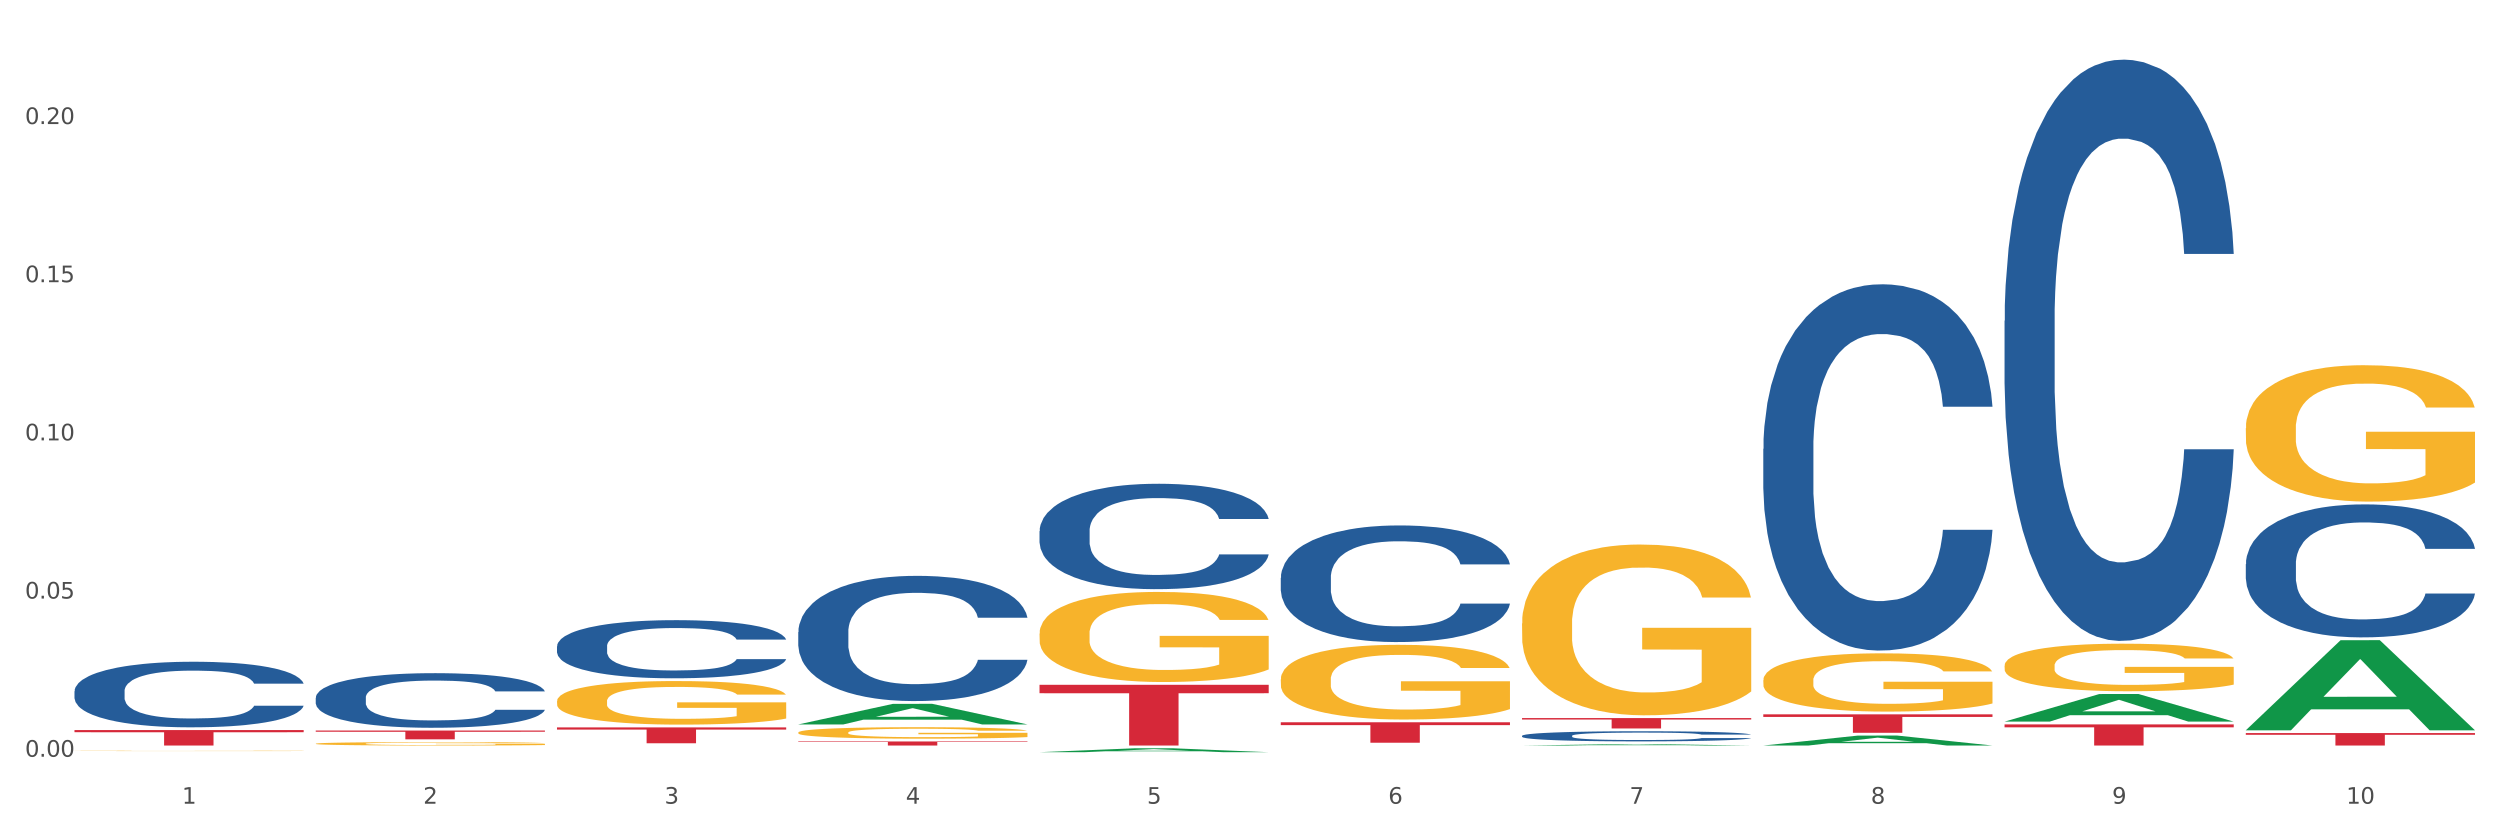 <?xml version="1.0" encoding="utf-8" standalone="no"?>
<!DOCTYPE svg PUBLIC "-//W3C//DTD SVG 1.1//EN"
  "http://www.w3.org/Graphics/SVG/1.1/DTD/svg11.dtd">
<svg xmlns:xlink="http://www.w3.org/1999/xlink" width="1080pt" height="360pt" viewBox="0 0 1080 360" xmlns="http://www.w3.org/2000/svg" version="1.1">
 <rect x="0" y="0" width="1080" height="360" fill="#333333" stroke="none"/>
 <defs>
  <style type="text/css">*{stroke-linejoin: round; stroke-linecap: butt}</style>
 </defs>
 <g id="figure_1">
  <g id="patch_1">
   <path d="M 0 360 
L 1080 360 
L 1080 0 
L 0 0 
z
" style="fill: #ffffff; stroke: #ffffff; stroke-linejoin: miter"/>
  </g>
  <g id="axes_1">
   <g id="matplotlib.axis_1">
    <g id="xtick_1">
     <g id="text_1">
      <!-- 1 -->
      <g style="fill: #4d4d4d" transform="translate(78.627 347.204) scale(0.096 -0.096)">
       <defs>
        <path id="DejaVuSans-31" d="M 794 531 
L 1825 531 
L 1825 4091 
L 703 3866 
L 703 4441 
L 1819 4666 
L 2450 4666 
L 2450 531 
L 3481 531 
L 3481 0 
L 794 0 
L 794 531 
z
" transform="scale(0.016)"/>
       </defs>
       <use xlink:href="#DejaVuSans-31"/>
      </g>
     </g>
    </g>
    <g id="xtick_2">
     <g id="text_2">
      <!-- 2 -->
      <g style="fill: #4d4d4d" transform="translate(182.851 347.204) scale(0.096 -0.096)">
       <defs>
        <path id="DejaVuSans-32" d="M 1228 531 
L 3431 531 
L 3431 0 
L 469 0 
L 469 531 
Q 828 903 1448 1529 
Q 2069 2156 2228 2338 
Q 2531 2678 2651 2914 
Q 2772 3150 2772 3378 
Q 2772 3750 2511 3984 
Q 2250 4219 1831 4219 
Q 1534 4219 1204 4116 
Q 875 4013 500 3803 
L 500 4441 
Q 881 4594 1212 4672 
Q 1544 4750 1819 4750 
Q 2544 4750 2975 4387 
Q 3406 4025 3406 3419 
Q 3406 3131 3298 2873 
Q 3191 2616 2906 2266 
Q 2828 2175 2409 1742 
Q 1991 1309 1228 531 
z
" transform="scale(0.016)"/>
       </defs>
       <use xlink:href="#DejaVuSans-32"/>
      </g>
     </g>
    </g>
    <g id="xtick_3">
     <g id="text_3">
      <!-- 3 -->
      <g style="fill: #4d4d4d" transform="translate(287.074 347.204) scale(0.096 -0.096)">
       <defs>
        <path id="DejaVuSans-33" d="M 2597 2516 
Q 3050 2419 3304 2112 
Q 3559 1806 3559 1356 
Q 3559 666 3084 287 
Q 2609 -91 1734 -91 
Q 1441 -91 1130 -33 
Q 819 25 488 141 
L 488 750 
Q 750 597 1062 519 
Q 1375 441 1716 441 
Q 2309 441 2620 675 
Q 2931 909 2931 1356 
Q 2931 1769 2642 2001 
Q 2353 2234 1838 2234 
L 1294 2234 
L 1294 2753 
L 1863 2753 
Q 2328 2753 2575 2939 
Q 2822 3125 2822 3475 
Q 2822 3834 2567 4026 
Q 2313 4219 1838 4219 
Q 1578 4219 1281 4162 
Q 984 4106 628 3988 
L 628 4550 
Q 988 4650 1302 4700 
Q 1616 4750 1894 4750 
Q 2613 4750 3031 4423 
Q 3450 4097 3450 3541 
Q 3450 3153 3228 2886 
Q 3006 2619 2597 2516 
z
" transform="scale(0.016)"/>
       </defs>
       <use xlink:href="#DejaVuSans-33"/>
      </g>
     </g>
    </g>
    <g id="xtick_4">
     <g id="text_4">
      <!-- 4 -->
      <g style="fill: #4d4d4d" transform="translate(391.298 347.204) scale(0.096 -0.096)">
       <defs>
        <path id="DejaVuSans-34" d="M 2419 4116 
L 825 1625 
L 2419 1625 
L 2419 4116 
z
M 2253 4666 
L 3047 4666 
L 3047 1625 
L 3713 1625 
L 3713 1100 
L 3047 1100 
L 3047 0 
L 2419 0 
L 2419 1100 
L 313 1100 
L 313 1709 
L 2253 4666 
z
" transform="scale(0.016)"/>
       </defs>
       <use xlink:href="#DejaVuSans-34"/>
      </g>
     </g>
    </g>
    <g id="xtick_5">
     <g id="text_5">
      <!-- 5 -->
      <g style="fill: #4d4d4d" transform="translate(495.522 347.204) scale(0.096 -0.096)">
       <defs>
        <path id="DejaVuSans-35" d="M 691 4666 
L 3169 4666 
L 3169 4134 
L 1269 4134 
L 1269 2991 
Q 1406 3038 1543 3061 
Q 1681 3084 1819 3084 
Q 2600 3084 3056 2656 
Q 3513 2228 3513 1497 
Q 3513 744 3044 326 
Q 2575 -91 1722 -91 
Q 1428 -91 1123 -41 
Q 819 9 494 109 
L 494 744 
Q 775 591 1075 516 
Q 1375 441 1709 441 
Q 2250 441 2565 725 
Q 2881 1009 2881 1497 
Q 2881 1984 2565 2268 
Q 2250 2553 1709 2553 
Q 1456 2553 1204 2497 
Q 953 2441 691 2322 
L 691 4666 
z
" transform="scale(0.016)"/>
       </defs>
       <use xlink:href="#DejaVuSans-35"/>
      </g>
     </g>
    </g>
    <g id="xtick_6">
     <g id="text_6">
      <!-- 6 -->
      <g style="fill: #4d4d4d" transform="translate(599.745 347.204) scale(0.096 -0.096)">
       <defs>
        <path id="DejaVuSans-36" d="M 2113 2584 
Q 1688 2584 1439 2293 
Q 1191 2003 1191 1497 
Q 1191 994 1439 701 
Q 1688 409 2113 409 
Q 2538 409 2786 701 
Q 3034 994 3034 1497 
Q 3034 2003 2786 2293 
Q 2538 2584 2113 2584 
z
M 3366 4563 
L 3366 3988 
Q 3128 4100 2886 4159 
Q 2644 4219 2406 4219 
Q 1781 4219 1451 3797 
Q 1122 3375 1075 2522 
Q 1259 2794 1537 2939 
Q 1816 3084 2150 3084 
Q 2853 3084 3261 2657 
Q 3669 2231 3669 1497 
Q 3669 778 3244 343 
Q 2819 -91 2113 -91 
Q 1303 -91 875 529 
Q 447 1150 447 2328 
Q 447 3434 972 4092 
Q 1497 4750 2381 4750 
Q 2619 4750 2861 4703 
Q 3103 4656 3366 4563 
z
" transform="scale(0.016)"/>
       </defs>
       <use xlink:href="#DejaVuSans-36"/>
      </g>
     </g>
    </g>
    <g id="xtick_7">
     <g id="text_7">
      <!-- 7 -->
      <g style="fill: #4d4d4d" transform="translate(703.969 347.204) scale(0.096 -0.096)">
       <defs>
        <path id="DejaVuSans-37" d="M 525 4666 
L 3525 4666 
L 3525 4397 
L 1831 0 
L 1172 0 
L 2766 4134 
L 525 4134 
L 525 4666 
z
" transform="scale(0.016)"/>
       </defs>
       <use xlink:href="#DejaVuSans-37"/>
      </g>
     </g>
    </g>
    <g id="xtick_8">
     <g id="text_8">
      <!-- 8 -->
      <g style="fill: #4d4d4d" transform="translate(808.193 347.204) scale(0.096 -0.096)">
       <defs>
        <path id="DejaVuSans-38" d="M 2034 2216 
Q 1584 2216 1326 1975 
Q 1069 1734 1069 1313 
Q 1069 891 1326 650 
Q 1584 409 2034 409 
Q 2484 409 2743 651 
Q 3003 894 3003 1313 
Q 3003 1734 2745 1975 
Q 2488 2216 2034 2216 
z
M 1403 2484 
Q 997 2584 770 2862 
Q 544 3141 544 3541 
Q 544 4100 942 4425 
Q 1341 4750 2034 4750 
Q 2731 4750 3128 4425 
Q 3525 4100 3525 3541 
Q 3525 3141 3298 2862 
Q 3072 2584 2669 2484 
Q 3125 2378 3379 2068 
Q 3634 1759 3634 1313 
Q 3634 634 3220 271 
Q 2806 -91 2034 -91 
Q 1263 -91 848 271 
Q 434 634 434 1313 
Q 434 1759 690 2068 
Q 947 2378 1403 2484 
z
M 1172 3481 
Q 1172 3119 1398 2916 
Q 1625 2713 2034 2713 
Q 2441 2713 2670 2916 
Q 2900 3119 2900 3481 
Q 2900 3844 2670 4047 
Q 2441 4250 2034 4250 
Q 1625 4250 1398 4047 
Q 1172 3844 1172 3481 
z
" transform="scale(0.016)"/>
       </defs>
       <use xlink:href="#DejaVuSans-38"/>
      </g>
     </g>
    </g>
    <g id="xtick_9">
     <g id="text_9">
      <!-- 9 -->
      <g style="fill: #4d4d4d" transform="translate(912.416 347.204) scale(0.096 -0.096)">
       <defs>
        <path id="DejaVuSans-39" d="M 703 97 
L 703 672 
Q 941 559 1184 500 
Q 1428 441 1663 441 
Q 2288 441 2617 861 
Q 2947 1281 2994 2138 
Q 2813 1869 2534 1725 
Q 2256 1581 1919 1581 
Q 1219 1581 811 2004 
Q 403 2428 403 3163 
Q 403 3881 828 4315 
Q 1253 4750 1959 4750 
Q 2769 4750 3195 4129 
Q 3622 3509 3622 2328 
Q 3622 1225 3098 567 
Q 2575 -91 1691 -91 
Q 1453 -91 1209 -44 
Q 966 3 703 97 
z
M 1959 2075 
Q 2384 2075 2632 2365 
Q 2881 2656 2881 3163 
Q 2881 3666 2632 3958 
Q 2384 4250 1959 4250 
Q 1534 4250 1286 3958 
Q 1038 3666 1038 3163 
Q 1038 2656 1286 2365 
Q 1534 2075 1959 2075 
z
" transform="scale(0.016)"/>
       </defs>
       <use xlink:href="#DejaVuSans-39"/>
      </g>
     </g>
    </g>
    <g id="xtick_10">
     <g id="text_10">
      <!-- 10 -->
      <g style="fill: #4d4d4d" transform="translate(1013.586 347.204) scale(0.096 -0.096)">
       <defs>
        <path id="DejaVuSans-30" d="M 2034 4250 
Q 1547 4250 1301 3770 
Q 1056 3291 1056 2328 
Q 1056 1369 1301 889 
Q 1547 409 2034 409 
Q 2525 409 2770 889 
Q 3016 1369 3016 2328 
Q 3016 3291 2770 3770 
Q 2525 4250 2034 4250 
z
M 2034 4750 
Q 2819 4750 3233 4129 
Q 3647 3509 3647 2328 
Q 3647 1150 3233 529 
Q 2819 -91 2034 -91 
Q 1250 -91 836 529 
Q 422 1150 422 2328 
Q 422 3509 836 4129 
Q 1250 4750 2034 4750 
z
" transform="scale(0.016)"/>
       </defs>
       <use xlink:href="#DejaVuSans-31"/>
       <use xlink:href="#DejaVuSans-30" transform="translate(63.623 0)"/>
      </g>
     </g>
    </g>
    <g id="xtick_11"/>
    <g id="xtick_12"/>
    <g id="xtick_13"/>
    <g id="xtick_14"/>
    <g id="xtick_15"/>
    <g id="xtick_16"/>
    <g id="xtick_17"/>
    <g id="xtick_18"/>
    <g id="xtick_19"/>
   </g>
   <g id="matplotlib.axis_2">
    <g id="ytick_1">
     <g id="text_11">
      <!-- 0.00 -->
      <g style="fill: #4d4d4d" transform="translate(10.8 326.909) scale(0.096 -0.096)">
       <defs>
        <path id="DejaVuSans-2e" d="M 684 794 
L 1344 794 
L 1344 0 
L 684 0 
L 684 794 
z
" transform="scale(0.016)"/>
       </defs>
       <use xlink:href="#DejaVuSans-30"/>
       <use xlink:href="#DejaVuSans-2e" transform="translate(63.623 0)"/>
       <use xlink:href="#DejaVuSans-30" transform="translate(95.41 0)"/>
       <use xlink:href="#DejaVuSans-30" transform="translate(159.033 0)"/>
      </g>
     </g>
    </g>
    <g id="ytick_2">
     <g id="text_12">
      <!-- 0.05 -->
      <g style="fill: #4d4d4d" transform="translate(10.8 258.579) scale(0.096 -0.096)">
       <use xlink:href="#DejaVuSans-30"/>
       <use xlink:href="#DejaVuSans-2e" transform="translate(63.623 0)"/>
       <use xlink:href="#DejaVuSans-30" transform="translate(95.41 0)"/>
       <use xlink:href="#DejaVuSans-35" transform="translate(159.033 0)"/>
      </g>
     </g>
    </g>
    <g id="ytick_3">
     <g id="text_13">
      <!-- 0.10 -->
      <g style="fill: #4d4d4d" transform="translate(10.8 190.248) scale(0.096 -0.096)">
       <use xlink:href="#DejaVuSans-30"/>
       <use xlink:href="#DejaVuSans-2e" transform="translate(63.623 0)"/>
       <use xlink:href="#DejaVuSans-31" transform="translate(95.41 0)"/>
       <use xlink:href="#DejaVuSans-30" transform="translate(159.033 0)"/>
      </g>
     </g>
    </g>
    <g id="ytick_4">
     <g id="text_14">
      <!-- 0.15 -->
      <g style="fill: #4d4d4d" transform="translate(10.8 121.917) scale(0.096 -0.096)">
       <use xlink:href="#DejaVuSans-30"/>
       <use xlink:href="#DejaVuSans-2e" transform="translate(63.623 0)"/>
       <use xlink:href="#DejaVuSans-31" transform="translate(95.41 0)"/>
       <use xlink:href="#DejaVuSans-35" transform="translate(159.033 0)"/>
      </g>
     </g>
    </g>
    <g id="ytick_5">
     <g id="text_15">
      <!-- 0.20 -->
      <g style="fill: #4d4d4d" transform="translate(10.8 53.587) scale(0.096 -0.096)">
       <use xlink:href="#DejaVuSans-30"/>
       <use xlink:href="#DejaVuSans-2e" transform="translate(63.623 0)"/>
       <use xlink:href="#DejaVuSans-32" transform="translate(95.41 0)"/>
       <use xlink:href="#DejaVuSans-30" transform="translate(159.033 0)"/>
      </g>
     </g>
    </g>
    <g id="ytick_6"/>
    <g id="ytick_7"/>
    <g id="ytick_8"/>
    <g id="ytick_9"/>
    <g id="ytick_10"/>
   </g>
   <g id="PolyCollection_1">
    <path d="M 344.846 312.943 
L 344.948 312.934 
L 385.778 304.061 
L 402.722 304.053 
L 443.858 312.959 
L 424.26 312.959 
L 415.379 310.885 
L 373.223 310.885 
L 372.916 310.919 
L 364.342 312.959 
L 344.846 312.959 
L 344.846 312.943 
L 378.53 309.648 
L 410.072 309.639 
L 394.454 305.951 
L 394.25 305.934 
L 394.046 305.96 
L 378.428 309.639 
L 378.53 309.648 
L 344.846 312.943 
z
" clip-path="url(#peb53946b58)" style="fill: #109648"/>
    <path d="M 865.964 287.567 
L 866.081 287.548 
L 866.081 286.873 
L 866.315 286.291 
L 867.484 284.883 
L 869.237 283.72 
L 870.523 283.1 
L 871.809 282.594 
L 873.329 282.087 
L 875.199 281.562 
L 878.589 280.792 
L 880.693 280.398 
L 883.265 279.985 
L 887.941 279.384 
L 891.331 279.047 
L 894.838 278.765 
L 900.566 278.427 
L 904.306 278.277 
L 908.281 278.165 
L 913.074 278.09 
L 916.698 278.071 
L 924.647 278.127 
L 931.427 278.296 
L 934.7 278.427 
L 938.908 278.653 
L 941.129 278.803 
L 944.753 279.103 
L 948.494 279.497 
L 951.066 279.835 
L 954.923 280.473 
L 957.846 281.111 
L 960.534 281.899 
L 961.937 282.444 
L 962.989 282.95 
L 963.924 283.532 
L 964.859 284.452 
L 943.818 284.452 
L 943 283.795 
L 941.714 283.176 
L 939.843 282.575 
L 938.207 282.2 
L 935.401 281.73 
L 932.829 281.43 
L 930.141 281.205 
L 926.868 281.017 
L 924.296 280.923 
L 920.672 280.848 
L 913.541 280.867 
L 908.749 281.017 
L 905.475 281.205 
L 903.371 281.374 
L 901.501 281.562 
L 899.397 281.824 
L 896.942 282.218 
L 895.188 282.575 
L 893.435 283.025 
L 892.032 283.476 
L 890.746 284.001 
L 889.694 284.564 
L 888.876 285.146 
L 888.175 285.859 
L 887.59 287.042 
L 887.59 289.613 
L 887.824 290.195 
L 888.408 290.964 
L 889.11 291.546 
L 890.279 292.24 
L 891.331 292.71 
L 893.318 293.385 
L 895.539 293.948 
L 897.293 294.305 
L 899.046 294.605 
L 902.085 295.018 
L 905.475 295.356 
L 908.398 295.562 
L 912.372 295.75 
L 915.061 295.825 
L 917.399 295.862 
L 923.127 295.862 
L 927.218 295.806 
L 931.777 295.675 
L 935.284 295.506 
L 938.207 295.299 
L 941.48 294.962 
L 943.584 294.643 
L 943.584 290.72 
L 917.867 290.701 
L 917.867 288.093 
L 964.976 288.093 
L 964.976 295.75 
L 962.989 296.144 
L 960.768 296.501 
L 958.43 296.82 
L 954.923 297.214 
L 950.715 297.589 
L 946.974 297.852 
L 943 298.077 
L 938.324 298.283 
L 932.245 298.471 
L 928.504 298.546 
L 923.828 298.603 
L 918.334 298.621 
L 913.541 298.584 
L 908.865 298.49 
L 903.956 298.321 
L 899.163 298.077 
L 895.539 297.833 
L 891.915 297.533 
L 888.058 297.139 
L 885.018 296.763 
L 882.68 296.426 
L 880.109 295.994 
L 877.303 295.431 
L 875.199 294.924 
L 873.329 294.399 
L 871.341 293.723 
L 869.938 293.141 
L 868.536 292.409 
L 867.717 291.865 
L 866.782 291.02 
L 866.081 289.838 
L 865.964 287.567 
z
" clip-path="url(#peb53946b58)" style="fill: #f7b32b"/>
    <path d="M 970.188 184.999 
L 970.304 184.945 
L 970.304 183.007 
L 970.538 181.339 
L 971.707 177.302 
L 973.461 173.965 
L 974.747 172.189 
L 976.032 170.736 
L 977.552 169.282 
L 979.422 167.775 
L 982.813 165.568 
L 984.917 164.438 
L 987.488 163.254 
L 992.164 161.532 
L 995.554 160.563 
L 999.061 159.755 
L 1004.789 158.787 
L 1008.53 158.356 
L 1012.505 158.033 
L 1017.297 157.818 
L 1020.921 157.764 
L 1028.87 157.925 
L 1035.65 158.41 
L 1038.923 158.787 
L 1043.132 159.432 
L 1045.353 159.863 
L 1048.977 160.724 
L 1052.717 161.855 
L 1055.289 162.823 
L 1059.147 164.653 
L 1062.069 166.483 
L 1064.758 168.744 
L 1066.161 170.305 
L 1067.213 171.758 
L 1068.148 173.427 
L 1069.083 176.064 
L 1048.041 176.064 
L 1047.223 174.18 
L 1045.937 172.404 
L 1044.067 170.682 
L 1042.43 169.605 
L 1039.625 168.26 
L 1037.053 167.398 
L 1034.364 166.753 
L 1031.091 166.214 
L 1028.52 165.945 
L 1024.896 165.73 
L 1017.765 165.784 
L 1012.972 166.214 
L 1009.699 166.753 
L 1007.595 167.237 
L 1005.724 167.775 
L 1003.62 168.529 
L 1001.165 169.659 
L 999.412 170.682 
L 997.659 171.973 
L 996.256 173.265 
L 994.97 174.772 
L 993.918 176.387 
L 993.1 178.056 
L 992.398 180.101 
L 991.814 183.492 
L 991.814 190.866 
L 992.047 192.534 
L 992.632 194.741 
L 993.333 196.41 
L 994.502 198.401 
L 995.554 199.747 
L 997.542 201.684 
L 999.763 203.299 
L 1001.516 204.322 
L 1003.27 205.183 
L 1006.309 206.367 
L 1009.699 207.336 
L 1012.621 207.928 
L 1016.596 208.466 
L 1019.285 208.682 
L 1021.623 208.789 
L 1027.351 208.789 
L 1031.442 208.628 
L 1036.001 208.251 
L 1039.508 207.767 
L 1042.43 207.175 
L 1045.704 206.206 
L 1047.808 205.291 
L 1047.808 194.041 
L 1022.09 193.988 
L 1022.09 186.506 
L 1069.2 186.506 
L 1069.2 208.466 
L 1067.213 209.597 
L 1064.992 210.619 
L 1062.654 211.534 
L 1059.147 212.665 
L 1054.938 213.741 
L 1051.198 214.495 
L 1047.223 215.141 
L 1042.547 215.733 
L 1036.469 216.271 
L 1032.728 216.486 
L 1028.052 216.648 
L 1022.558 216.701 
L 1017.765 216.594 
L 1013.089 216.325 
L 1008.179 215.84 
L 1003.387 215.141 
L 999.763 214.441 
L 996.139 213.58 
L 992.281 212.449 
L 989.242 211.373 
L 986.904 210.404 
L 984.332 209.166 
L 981.527 207.551 
L 979.422 206.098 
L 977.552 204.591 
L 975.565 202.653 
L 974.162 200.985 
L 972.759 198.886 
L 971.941 197.325 
L 971.006 194.903 
L 970.304 191.512 
L 970.188 184.999 
z
" clip-path="url(#peb53946b58)" style="fill: #f7b32b"/>
    <path d="M 32.175 315.396 
L 131.187 315.396 
L 131.187 316.324 
L 92.239 316.33 
L 92.239 322.072 
L 70.888 322.072 
L 70.888 316.33 
L 32.175 316.324 
L 32.175 315.403 
L 32.175 315.396 
z
" clip-path="url(#peb53946b58)" style="fill: #d62839"/>
    <path d="M 136.399 315.592 
L 235.411 315.592 
L 235.411 316.122 
L 196.463 316.125 
L 196.463 319.404 
L 175.112 319.404 
L 175.112 316.125 
L 136.399 316.122 
L 136.399 315.595 
L 136.399 315.592 
z
" clip-path="url(#peb53946b58)" style="fill: #d62839"/>
    <path d="M 240.622 314.232 
L 339.635 314.232 
L 339.635 315.187 
L 300.687 315.194 
L 300.687 321.104 
L 279.336 321.104 
L 279.336 315.194 
L 240.622 315.187 
L 240.622 314.239 
L 240.622 314.232 
z
" clip-path="url(#peb53946b58)" style="fill: #d62839"/>
    <path d="M 344.846 320.302 
L 443.858 320.302 
L 443.858 320.548 
L 404.91 320.549 
L 404.91 322.072 
L 383.559 322.072 
L 383.559 320.549 
L 344.846 320.548 
L 344.846 320.303 
L 344.846 320.302 
z
" clip-path="url(#peb53946b58)" style="fill: #d62839"/>
    <path d="M 553.293 312.03 
L 652.306 312.03 
L 652.306 313.259 
L 613.358 313.267 
L 613.358 320.872 
L 592.006 320.872 
L 592.006 313.267 
L 553.293 313.259 
L 553.293 312.038 
L 553.293 312.03 
z
" clip-path="url(#peb53946b58)" style="fill: #d62839"/>
    <path d="M 657.517 310.208 
L 756.529 310.208 
L 756.529 310.833 
L 717.581 310.837 
L 717.581 314.706 
L 696.23 314.706 
L 696.23 310.837 
L 657.517 310.833 
L 657.517 310.212 
L 657.517 310.208 
z
" clip-path="url(#peb53946b58)" style="fill: #d62839"/>
    <path d="M 761.74 308.604 
L 860.753 308.604 
L 860.753 309.711 
L 821.805 309.719 
L 821.805 316.573 
L 800.454 316.573 
L 800.454 309.719 
L 761.74 309.711 
L 761.74 308.612 
L 761.74 308.604 
z
" clip-path="url(#peb53946b58)" style="fill: #d62839"/>
    <path d="M 865.964 312.935 
L 964.976 312.935 
L 964.976 314.204 
L 926.028 314.213 
L 926.028 322.072 
L 904.677 322.072 
L 904.677 314.213 
L 865.964 314.204 
L 865.964 312.943 
L 865.964 312.935 
z
" clip-path="url(#peb53946b58)" style="fill: #d62839"/>
    <path d="M 761.74 293.872 
L 761.857 293.849 
L 761.857 293.021 
L 762.091 292.308 
L 763.26 290.584 
L 765.013 289.159 
L 766.299 288.4 
L 767.585 287.779 
L 769.105 287.158 
L 770.975 286.515 
L 774.365 285.572 
L 776.469 285.089 
L 779.041 284.583 
L 783.717 283.848 
L 787.107 283.434 
L 790.614 283.089 
L 796.342 282.675 
L 800.083 282.491 
L 804.057 282.353 
L 808.85 282.261 
L 812.474 282.238 
L 820.423 282.307 
L 827.203 282.514 
L 830.476 282.675 
L 834.685 282.951 
L 836.906 283.135 
L 840.529 283.503 
L 844.27 283.985 
L 846.842 284.399 
L 850.7 285.181 
L 853.622 285.963 
L 856.311 286.928 
L 857.713 287.595 
L 858.766 288.216 
L 859.701 288.929 
L 860.636 290.055 
L 839.594 290.055 
L 838.776 289.251 
L 837.49 288.492 
L 835.62 287.756 
L 833.983 287.296 
L 831.178 286.721 
L 828.606 286.354 
L 825.917 286.078 
L 822.644 285.848 
L 820.072 285.733 
L 816.448 285.641 
L 809.318 285.664 
L 804.525 285.848 
L 801.252 286.078 
L 799.148 286.285 
L 797.277 286.515 
L 795.173 286.836 
L 792.718 287.319 
L 790.965 287.756 
L 789.211 288.308 
L 787.809 288.86 
L 786.523 289.503 
L 785.471 290.193 
L 784.652 290.906 
L 783.951 291.78 
L 783.366 293.228 
L 783.366 296.378 
L 783.6 297.091 
L 784.185 298.033 
L 784.886 298.746 
L 786.055 299.597 
L 787.107 300.172 
L 789.094 300.999 
L 791.315 301.689 
L 793.069 302.126 
L 794.822 302.494 
L 797.862 303 
L 801.252 303.413 
L 804.174 303.666 
L 808.149 303.896 
L 810.837 303.988 
L 813.175 304.034 
L 818.903 304.034 
L 822.995 303.965 
L 827.554 303.804 
L 831.061 303.597 
L 833.983 303.344 
L 837.256 302.931 
L 839.36 302.54 
L 839.36 297.735 
L 813.643 297.712 
L 813.643 294.516 
L 860.753 294.516 
L 860.753 303.896 
L 858.766 304.379 
L 856.544 304.816 
L 854.206 305.207 
L 850.7 305.69 
L 846.491 306.149 
L 842.751 306.471 
L 838.776 306.747 
L 834.1 307 
L 828.021 307.23 
L 824.281 307.322 
L 819.605 307.391 
L 814.111 307.414 
L 809.318 307.368 
L 804.642 307.253 
L 799.732 307.046 
L 794.939 306.747 
L 791.315 306.448 
L 787.692 306.08 
L 783.834 305.598 
L 780.795 305.138 
L 778.457 304.724 
L 775.885 304.195 
L 773.079 303.505 
L 770.975 302.885 
L 769.105 302.241 
L 767.118 301.413 
L 765.715 300.7 
L 764.312 299.804 
L 763.494 299.137 
L 762.559 298.102 
L 761.857 296.654 
L 761.74 293.872 
z
" clip-path="url(#peb53946b58)" style="fill: #f7b32b"/>
    <path d="M 970.188 316.692 
L 1069.2 316.692 
L 1069.2 317.44 
L 1030.252 317.445 
L 1030.252 322.072 
L 1008.901 322.072 
L 1008.901 317.445 
L 970.188 317.44 
L 970.188 316.697 
L 970.188 316.692 
z
" clip-path="url(#peb53946b58)" style="fill: #d62839"/>
    <path d="M 970.188 243.709 
L 970.305 243.657 
L 970.305 242.187 
L 970.656 240.193 
L 971.943 236.52 
L 973.582 233.739 
L 976.39 230.485 
L 977.912 229.121 
L 979.902 227.599 
L 983.998 225.133 
L 988.679 223.034 
L 991.956 221.88 
L 994.414 221.145 
L 999.915 219.833 
L 1003.075 219.256 
L 1006.352 218.784 
L 1009.161 218.469 
L 1013.842 218.101 
L 1017.587 217.944 
L 1021.917 217.891 
L 1025.546 217.944 
L 1030.344 218.154 
L 1037.366 218.784 
L 1040.058 219.151 
L 1043.686 219.781 
L 1047.431 220.62 
L 1050.474 221.46 
L 1053.985 222.667 
L 1057.613 224.241 
L 1061.125 226.235 
L 1063.582 228.072 
L 1065.572 230.013 
L 1067.327 232.375 
L 1068.615 234.946 
L 1069.2 237.097 
L 1047.782 237.097 
L 1047.197 235.156 
L 1046.027 233.057 
L 1044.857 231.64 
L 1043.569 230.485 
L 1041.58 229.174 
L 1039.824 228.334 
L 1036.898 227.337 
L 1034.206 226.707 
L 1031.983 226.34 
L 1029.291 226.025 
L 1023.556 225.71 
L 1019.46 225.71 
L 1016.885 225.815 
L 1013.725 226.078 
L 1011.033 226.445 
L 1007.873 227.075 
L 1005.415 227.757 
L 1002.958 228.649 
L 1001.553 229.279 
L 999.447 230.433 
L 998.042 231.378 
L 996.17 233.004 
L 995.116 234.159 
L 993.244 237.15 
L 992.424 239.354 
L 992.073 240.876 
L 991.839 242.555 
L 991.839 250.741 
L 992.541 254.414 
L 993.127 255.988 
L 994.063 257.772 
L 995.818 260.081 
L 998.393 262.338 
L 1001.085 263.964 
L 1003.309 264.962 
L 1005.415 265.696 
L 1007.522 266.273 
L 1010.097 266.798 
L 1012.203 267.113 
L 1015.363 267.428 
L 1019.109 267.585 
L 1022.035 267.585 
L 1028.003 267.323 
L 1030.695 267.061 
L 1033.27 266.693 
L 1036.079 266.116 
L 1038.303 265.486 
L 1039.59 265.014 
L 1041.697 264.017 
L 1043.335 262.967 
L 1044.739 261.761 
L 1045.676 260.711 
L 1046.729 259.137 
L 1047.548 257.353 
L 1047.782 256.408 
L 1069.2 256.408 
L 1068.732 258.297 
L 1067.913 260.134 
L 1066.274 262.6 
L 1064.987 264.017 
L 1062.997 265.749 
L 1060.89 267.218 
L 1057.965 268.845 
L 1055.273 270.052 
L 1052.464 271.101 
L 1049.421 272.046 
L 1043.92 273.358 
L 1041.931 273.725 
L 1037.717 274.355 
L 1034.44 274.722 
L 1029.642 275.089 
L 1024.726 275.299 
L 1019.577 275.352 
L 1015.012 275.247 
L 1009.98 274.932 
L 1006.82 274.617 
L 1003.309 274.145 
L 999.212 273.41 
L 995.35 272.518 
L 991.722 271.468 
L 988.328 270.261 
L 985.168 268.897 
L 981.072 266.641 
L 978.029 264.437 
L 975.805 262.39 
L 974.284 260.659 
L 972.762 258.455 
L 971.943 256.933 
L 970.656 253.26 
L 970.188 249.849 
L 970.188 243.709 
z
" clip-path="url(#peb53946b58)" style="fill: #255c99"/>
    <path d="M 865.964 138.592 
L 866.081 138.363 
L 866.081 131.941 
L 866.432 123.227 
L 867.719 107.173 
L 869.358 95.019 
L 872.167 80.8 
L 873.688 74.837 
L 875.678 68.186 
L 879.774 57.408 
L 884.456 48.234 
L 887.733 43.189 
L 890.19 39.978 
L 895.691 34.245 
L 898.851 31.722 
L 902.128 29.658 
L 904.937 28.282 
L 909.618 26.677 
L 913.364 25.989 
L 917.694 25.759 
L 921.322 25.989 
L 926.12 26.906 
L 933.143 29.658 
L 935.834 31.264 
L 939.463 34.016 
L 943.208 37.685 
L 946.251 41.354 
L 949.762 46.629 
L 953.39 53.509 
L 956.901 62.224 
L 959.359 70.25 
L 961.348 78.736 
L 963.104 89.056 
L 964.391 100.293 
L 964.976 109.696 
L 943.559 109.696 
L 942.974 101.211 
L 941.803 92.037 
L 940.633 85.845 
L 939.346 80.8 
L 937.356 75.066 
L 935.6 71.397 
L 932.674 67.04 
L 929.983 64.288 
L 927.759 62.682 
L 925.067 61.306 
L 919.332 59.93 
L 915.236 59.93 
L 912.661 60.389 
L 909.501 61.536 
L 906.81 63.141 
L 903.65 65.893 
L 901.192 68.874 
L 898.734 72.773 
L 897.33 75.525 
L 895.223 80.57 
L 893.819 84.698 
L 891.946 91.808 
L 890.893 96.853 
L 889.02 109.925 
L 888.201 119.557 
L 887.85 126.208 
L 887.616 133.547 
L 887.616 169.323 
L 888.318 185.376 
L 888.903 192.256 
L 889.839 200.054 
L 891.595 210.144 
L 894.17 220.006 
L 896.861 227.115 
L 899.085 231.473 
L 901.192 234.683 
L 903.298 237.206 
L 905.873 239.499 
L 907.98 240.875 
L 911.14 242.251 
L 914.885 242.939 
L 917.811 242.939 
L 923.78 241.793 
L 926.472 240.646 
L 929.046 239.041 
L 931.855 236.518 
L 934.079 233.766 
L 935.366 231.702 
L 937.473 227.345 
L 939.111 222.758 
L 940.516 217.483 
L 941.452 212.896 
L 942.505 206.016 
L 943.325 198.219 
L 943.559 194.091 
L 964.976 194.091 
L 964.508 202.347 
L 963.689 210.374 
L 962.05 221.152 
L 960.763 227.345 
L 958.773 234.913 
L 956.667 241.334 
L 953.741 248.443 
L 951.049 253.718 
L 948.24 258.305 
L 945.197 262.433 
L 939.697 268.166 
L 937.707 269.771 
L 933.494 272.523 
L 930.217 274.129 
L 925.418 275.734 
L 920.503 276.651 
L 915.353 276.881 
L 910.789 276.422 
L 905.756 275.046 
L 902.596 273.67 
L 899.085 271.606 
L 894.989 268.395 
L 891.127 264.497 
L 887.499 259.91 
L 884.105 254.635 
L 880.945 248.673 
L 876.848 238.811 
L 873.805 229.179 
L 871.582 220.235 
L 870.06 212.667 
L 868.539 203.035 
L 867.719 196.384 
L 866.432 180.331 
L 865.964 165.424 
L 865.964 138.592 
z
" clip-path="url(#peb53946b58)" style="fill: #255c99"/>
    <path d="M 761.74 193.907 
L 761.857 193.763 
L 761.857 189.716 
L 762.208 184.225 
L 763.496 174.109 
L 765.134 166.45 
L 767.943 157.49 
L 769.465 153.733 
L 771.454 149.542 
L 775.551 142.75 
L 780.232 136.97 
L 783.509 133.79 
L 785.967 131.767 
L 791.467 128.154 
L 794.627 126.565 
L 797.904 125.264 
L 800.713 124.397 
L 805.395 123.385 
L 809.14 122.952 
L 813.47 122.807 
L 817.098 122.952 
L 821.897 123.53 
L 828.919 125.264 
L 831.611 126.276 
L 835.239 128.01 
L 838.984 130.322 
L 842.027 132.634 
L 845.538 135.958 
L 849.166 140.293 
L 852.677 145.785 
L 855.135 150.843 
L 857.125 156.19 
L 858.88 162.693 
L 860.168 169.774 
L 860.753 175.699 
L 839.335 175.699 
L 838.75 170.352 
L 837.58 164.571 
L 836.409 160.669 
L 835.122 157.49 
L 833.132 153.877 
L 831.377 151.565 
L 828.451 148.819 
L 825.759 147.085 
L 823.535 146.074 
L 820.843 145.207 
L 815.109 144.34 
L 811.012 144.34 
L 808.438 144.629 
L 805.278 145.351 
L 802.586 146.363 
L 799.426 148.097 
L 796.968 149.976 
L 794.51 152.432 
L 793.106 154.166 
L 790.999 157.346 
L 789.595 159.947 
L 787.722 164.427 
L 786.669 167.606 
L 784.796 175.843 
L 783.977 181.913 
L 783.626 186.104 
L 783.392 190.728 
L 783.392 213.272 
L 784.094 223.388 
L 784.679 227.723 
L 785.616 232.637 
L 787.371 238.995 
L 789.946 245.209 
L 792.638 249.689 
L 794.862 252.435 
L 796.968 254.458 
L 799.075 256.047 
L 801.65 257.493 
L 803.756 258.36 
L 806.916 259.227 
L 810.661 259.66 
L 813.587 259.66 
L 819.556 258.938 
L 822.248 258.215 
L 824.823 257.204 
L 827.632 255.614 
L 829.855 253.88 
L 831.143 252.579 
L 833.249 249.833 
L 834.888 246.943 
L 836.292 243.619 
L 837.229 240.729 
L 838.282 236.394 
L 839.101 231.48 
L 839.335 228.879 
L 860.753 228.879 
L 860.285 234.082 
L 859.465 239.14 
L 857.827 245.932 
L 856.539 249.833 
L 854.55 254.602 
L 852.443 258.649 
L 849.517 263.129 
L 846.825 266.452 
L 844.017 269.343 
L 840.974 271.944 
L 835.473 275.557 
L 833.483 276.568 
L 829.27 278.302 
L 825.993 279.314 
L 821.195 280.326 
L 816.279 280.904 
L 811.13 281.048 
L 806.565 280.759 
L 801.533 279.892 
L 798.373 279.025 
L 794.862 277.724 
L 790.765 275.701 
L 786.903 273.244 
L 783.275 270.354 
L 779.881 267.03 
L 776.721 263.273 
L 772.625 257.059 
L 769.582 250.99 
L 767.358 245.354 
L 765.837 240.585 
L 764.315 234.515 
L 763.496 230.324 
L 762.208 220.208 
L 761.74 210.815 
L 761.74 193.907 
z
" clip-path="url(#peb53946b58)" style="fill: #255c99"/>
    <path d="M 657.517 317.866 
L 657.634 317.862 
L 657.634 317.749 
L 657.985 317.597 
L 659.272 317.317 
L 660.911 317.105 
L 663.72 316.857 
L 665.241 316.753 
L 667.231 316.637 
L 671.327 316.448 
L 676.008 316.288 
L 679.285 316.2 
L 681.743 316.144 
L 687.244 316.044 
L 690.404 316 
L 693.681 315.964 
L 696.49 315.94 
L 701.171 315.912 
L 704.916 315.9 
L 709.247 315.896 
L 712.875 315.9 
L 717.673 315.916 
L 724.695 315.964 
L 727.387 315.992 
L 731.015 316.04 
L 734.76 316.104 
L 737.803 316.168 
L 741.314 316.26 
L 744.943 316.38 
L 748.454 316.533 
L 750.911 316.673 
L 752.901 316.821 
L 754.657 317.001 
L 755.944 317.197 
L 756.529 317.361 
L 735.112 317.361 
L 734.526 317.213 
L 733.356 317.053 
L 732.186 316.945 
L 730.898 316.857 
L 728.909 316.757 
L 727.153 316.693 
L 724.227 316.617 
L 721.535 316.569 
L 719.312 316.541 
L 716.62 316.517 
L 710.885 316.493 
L 706.789 316.493 
L 704.214 316.501 
L 701.054 316.521 
L 698.362 316.549 
L 695.202 316.597 
L 692.745 316.649 
L 690.287 316.717 
L 688.882 316.765 
L 686.776 316.853 
L 685.371 316.925 
L 683.499 317.049 
L 682.445 317.137 
L 680.573 317.365 
L 679.754 317.533 
L 679.402 317.649 
L 679.168 317.778 
L 679.168 318.402 
L 679.871 318.682 
L 680.456 318.802 
L 681.392 318.938 
L 683.148 319.115 
L 685.722 319.287 
L 688.414 319.411 
L 690.638 319.487 
L 692.745 319.543 
L 694.851 319.587 
L 697.426 319.627 
L 699.533 319.651 
L 702.693 319.675 
L 706.438 319.687 
L 709.364 319.687 
L 715.332 319.667 
L 718.024 319.647 
L 720.599 319.619 
L 723.408 319.575 
L 725.632 319.527 
L 726.919 319.491 
L 729.026 319.415 
L 730.664 319.335 
L 732.069 319.243 
L 733.005 319.163 
L 734.058 319.042 
L 734.877 318.906 
L 735.112 318.834 
L 756.529 318.834 
L 756.061 318.978 
L 755.242 319.119 
L 753.603 319.307 
L 752.316 319.415 
L 750.326 319.547 
L 748.22 319.659 
L 745.294 319.783 
L 742.602 319.875 
L 739.793 319.955 
L 736.75 320.027 
L 731.249 320.127 
L 729.26 320.155 
L 725.046 320.203 
L 721.769 320.231 
L 716.971 320.259 
L 712.055 320.275 
L 706.906 320.279 
L 702.341 320.271 
L 697.309 320.247 
L 694.149 320.223 
L 690.638 320.187 
L 686.542 320.131 
L 682.679 320.063 
L 679.051 319.983 
L 675.657 319.891 
L 672.497 319.787 
L 668.401 319.615 
L 665.358 319.447 
L 663.134 319.291 
L 661.613 319.159 
L 660.091 318.99 
L 659.272 318.874 
L 657.985 318.594 
L 657.517 318.334 
L 657.517 317.866 
z
" clip-path="url(#peb53946b58)" style="fill: #255c99"/>
    <path d="M 553.293 249.624 
L 553.41 249.578 
L 553.41 248.29 
L 553.761 246.542 
L 555.049 243.321 
L 556.687 240.882 
L 559.496 238.03 
L 561.017 236.833 
L 563.007 235.499 
L 567.103 233.336 
L 571.785 231.496 
L 575.062 230.484 
L 577.52 229.84 
L 583.02 228.689 
L 586.18 228.183 
L 589.457 227.769 
L 592.266 227.493 
L 596.948 227.171 
L 600.693 227.033 
L 605.023 226.987 
L 608.651 227.033 
L 613.45 227.217 
L 620.472 227.769 
L 623.164 228.091 
L 626.792 228.643 
L 630.537 229.379 
L 633.58 230.116 
L 637.091 231.174 
L 640.719 232.554 
L 644.23 234.303 
L 646.688 235.913 
L 648.677 237.615 
L 650.433 239.686 
L 651.72 241.94 
L 652.306 243.827 
L 630.888 243.827 
L 630.303 242.125 
L 629.132 240.284 
L 627.962 239.042 
L 626.675 238.03 
L 624.685 236.879 
L 622.929 236.143 
L 620.004 235.269 
L 617.312 234.717 
L 615.088 234.395 
L 612.396 234.119 
L 606.661 233.843 
L 602.565 233.843 
L 599.99 233.935 
L 596.83 234.165 
L 594.139 234.487 
L 590.979 235.039 
L 588.521 235.637 
L 586.063 236.419 
L 584.659 236.971 
L 582.552 237.984 
L 581.148 238.812 
L 579.275 240.238 
L 578.222 241.25 
L 576.349 243.873 
L 575.53 245.805 
L 575.179 247.14 
L 574.945 248.612 
L 574.945 255.79 
L 575.647 259.011 
L 576.232 260.391 
L 577.168 261.955 
L 578.924 263.98 
L 581.499 265.958 
L 584.191 267.385 
L 586.414 268.259 
L 588.521 268.903 
L 590.628 269.409 
L 593.202 269.869 
L 595.309 270.145 
L 598.469 270.421 
L 602.214 270.559 
L 605.14 270.559 
L 611.109 270.329 
L 613.801 270.099 
L 616.375 269.777 
L 619.184 269.271 
L 621.408 268.719 
L 622.695 268.305 
L 624.802 267.431 
L 626.441 266.51 
L 627.845 265.452 
L 628.781 264.532 
L 629.835 263.152 
L 630.654 261.587 
L 630.888 260.759 
L 652.306 260.759 
L 651.837 262.415 
L 651.018 264.026 
L 649.38 266.188 
L 648.092 267.431 
L 646.103 268.949 
L 643.996 270.237 
L 641.07 271.664 
L 638.378 272.722 
L 635.569 273.642 
L 632.526 274.47 
L 627.026 275.62 
L 625.036 275.943 
L 620.823 276.495 
L 617.546 276.817 
L 612.747 277.139 
L 607.832 277.323 
L 602.682 277.369 
L 598.118 277.277 
L 593.085 277.001 
L 589.925 276.725 
L 586.414 276.311 
L 582.318 275.666 
L 578.456 274.884 
L 574.828 273.964 
L 571.434 272.906 
L 568.274 271.71 
L 564.177 269.731 
L 561.135 267.799 
L 558.911 266.004 
L 557.389 264.486 
L 555.868 262.553 
L 555.049 261.219 
L 553.761 257.998 
L 553.293 255.008 
L 553.293 249.624 
z
" clip-path="url(#peb53946b58)" style="fill: #255c99"/>
    <path d="M 449.069 229.445 
L 449.187 229.403 
L 449.187 228.239 
L 449.538 226.659 
L 450.825 223.748 
L 452.464 221.543 
L 455.272 218.965 
L 456.794 217.884 
L 458.783 216.678 
L 462.88 214.723 
L 467.561 213.059 
L 470.838 212.145 
L 473.296 211.562 
L 478.797 210.523 
L 481.957 210.065 
L 485.234 209.691 
L 488.042 209.441 
L 492.724 209.15 
L 496.469 209.025 
L 500.799 208.984 
L 504.427 209.025 
L 509.226 209.192 
L 516.248 209.691 
L 518.94 209.982 
L 522.568 210.481 
L 526.313 211.146 
L 529.356 211.812 
L 532.867 212.768 
L 536.495 214.016 
L 540.006 215.596 
L 542.464 217.052 
L 544.454 218.591 
L 546.209 220.462 
L 547.497 222.5 
L 548.082 224.205 
L 526.664 224.205 
L 526.079 222.666 
L 524.909 221.003 
L 523.738 219.88 
L 522.451 218.965 
L 520.461 217.925 
L 518.706 217.26 
L 515.78 216.47 
L 513.088 215.971 
L 510.864 215.68 
L 508.173 215.43 
L 502.438 215.18 
L 498.342 215.18 
L 495.767 215.264 
L 492.607 215.472 
L 489.915 215.763 
L 486.755 216.262 
L 484.297 216.802 
L 481.84 217.509 
L 480.435 218.008 
L 478.328 218.923 
L 476.924 219.672 
L 475.051 220.961 
L 473.998 221.876 
L 472.126 224.247 
L 471.306 225.993 
L 470.955 227.199 
L 470.721 228.53 
L 470.721 235.018 
L 471.423 237.929 
L 472.009 239.177 
L 472.945 240.591 
L 474.7 242.42 
L 477.275 244.209 
L 479.967 245.498 
L 482.191 246.288 
L 484.297 246.87 
L 486.404 247.328 
L 488.979 247.744 
L 491.085 247.993 
L 494.245 248.243 
L 497.991 248.368 
L 500.916 248.368 
L 506.885 248.16 
L 509.577 247.952 
L 512.152 247.661 
L 514.961 247.203 
L 517.184 246.704 
L 518.472 246.33 
L 520.578 245.54 
L 522.217 244.708 
L 523.621 243.751 
L 524.558 242.92 
L 525.611 241.672 
L 526.43 240.258 
L 526.664 239.509 
L 548.082 239.509 
L 547.614 241.007 
L 546.795 242.462 
L 545.156 244.417 
L 543.869 245.54 
L 541.879 246.912 
L 539.772 248.076 
L 536.846 249.366 
L 534.155 250.322 
L 531.346 251.154 
L 528.303 251.903 
L 522.802 252.942 
L 520.813 253.233 
L 516.599 253.732 
L 513.322 254.023 
L 508.524 254.315 
L 503.608 254.481 
L 498.459 254.523 
L 493.894 254.439 
L 488.862 254.19 
L 485.702 253.94 
L 482.191 253.566 
L 478.094 252.984 
L 474.232 252.277 
L 470.604 251.445 
L 467.21 250.489 
L 464.05 249.407 
L 459.954 247.619 
L 456.911 245.872 
L 454.687 244.25 
L 453.166 242.878 
L 451.644 241.131 
L 450.825 239.925 
L 449.538 237.014 
L 449.069 234.311 
L 449.069 229.445 
z
" clip-path="url(#peb53946b58)" style="fill: #255c99"/>
    <path d="M 344.846 273.072 
L 344.963 273.023 
L 344.963 271.639 
L 345.314 269.762 
L 346.601 266.304 
L 348.24 263.685 
L 351.049 260.622 
L 352.57 259.338 
L 354.56 257.905 
L 358.656 255.583 
L 363.338 253.607 
L 366.615 252.52 
L 369.072 251.828 
L 374.573 250.593 
L 377.733 250.05 
L 381.01 249.605 
L 383.819 249.309 
L 388.5 248.963 
L 392.245 248.815 
L 396.576 248.765 
L 400.204 248.815 
L 405.002 249.012 
L 412.025 249.605 
L 414.716 249.951 
L 418.344 250.544 
L 422.09 251.334 
L 425.133 252.125 
L 428.644 253.261 
L 432.272 254.743 
L 435.783 256.621 
L 438.241 258.35 
L 440.23 260.178 
L 441.986 262.401 
L 443.273 264.822 
L 443.858 266.847 
L 422.441 266.847 
L 421.856 265.019 
L 420.685 263.043 
L 419.515 261.709 
L 418.227 260.622 
L 416.238 259.387 
L 414.482 258.597 
L 411.556 257.658 
L 408.865 257.065 
L 406.641 256.719 
L 403.949 256.423 
L 398.214 256.127 
L 394.118 256.127 
L 391.543 256.225 
L 388.383 256.472 
L 385.691 256.818 
L 382.531 257.411 
L 380.074 258.053 
L 377.616 258.893 
L 376.211 259.486 
L 374.105 260.573 
L 372.7 261.462 
L 370.828 262.994 
L 369.775 264.081 
L 367.902 266.897 
L 367.083 268.972 
L 366.732 270.404 
L 366.498 271.985 
L 366.498 279.692 
L 367.2 283.151 
L 367.785 284.633 
L 368.721 286.312 
L 370.477 288.486 
L 373.052 290.611 
L 375.743 292.142 
L 377.967 293.081 
L 380.074 293.772 
L 382.18 294.316 
L 384.755 294.81 
L 386.862 295.106 
L 390.022 295.403 
L 393.767 295.551 
L 396.693 295.551 
L 402.662 295.304 
L 405.353 295.057 
L 407.928 294.711 
L 410.737 294.168 
L 412.961 293.575 
L 414.248 293.13 
L 416.355 292.191 
L 417.993 291.203 
L 419.398 290.067 
L 420.334 289.079 
L 421.387 287.597 
L 422.207 285.917 
L 422.441 285.028 
L 443.858 285.028 
L 443.39 286.806 
L 442.571 288.536 
L 440.932 290.858 
L 439.645 292.191 
L 437.655 293.822 
L 435.549 295.205 
L 432.623 296.737 
L 429.931 297.873 
L 427.122 298.861 
L 424.079 299.75 
L 418.579 300.985 
L 416.589 301.331 
L 412.376 301.924 
L 409.099 302.27 
L 404.3 302.616 
L 399.385 302.813 
L 394.235 302.863 
L 389.671 302.764 
L 384.638 302.468 
L 381.478 302.171 
L 377.967 301.726 
L 373.871 301.035 
L 370.009 300.195 
L 366.38 299.207 
L 362.986 298.071 
L 359.826 296.786 
L 355.73 294.662 
L 352.687 292.587 
L 350.464 290.66 
L 348.942 289.03 
L 347.421 286.955 
L 346.601 285.522 
L 345.314 282.064 
L 344.846 278.852 
L 344.846 273.072 
z
" clip-path="url(#peb53946b58)" style="fill: #255c99"/>
    <path d="M 240.622 279.192 
L 240.739 279.169 
L 240.739 278.527 
L 241.09 277.655 
L 242.378 276.049 
L 244.016 274.833 
L 246.825 273.411 
L 248.347 272.814 
L 250.336 272.149 
L 254.432 271.071 
L 259.114 270.153 
L 262.391 269.648 
L 264.849 269.327 
L 270.349 268.754 
L 273.509 268.501 
L 276.786 268.295 
L 279.595 268.157 
L 284.277 267.997 
L 288.022 267.928 
L 292.352 267.905 
L 295.98 267.928 
L 300.779 268.02 
L 307.801 268.295 
L 310.493 268.456 
L 314.121 268.731 
L 317.866 269.098 
L 320.909 269.465 
L 324.42 269.993 
L 328.048 270.681 
L 331.559 271.553 
L 334.017 272.356 
L 336.007 273.204 
L 337.762 274.237 
L 339.049 275.361 
L 339.635 276.301 
L 318.217 276.301 
L 317.632 275.453 
L 316.462 274.535 
L 315.291 273.916 
L 314.004 273.411 
L 312.014 272.837 
L 310.259 272.47 
L 307.333 272.034 
L 304.641 271.759 
L 302.417 271.598 
L 299.725 271.461 
L 293.991 271.323 
L 289.894 271.323 
L 287.32 271.369 
L 284.16 271.484 
L 281.468 271.644 
L 278.308 271.92 
L 275.85 272.218 
L 273.392 272.608 
L 271.988 272.883 
L 269.881 273.388 
L 268.477 273.801 
L 266.604 274.512 
L 265.551 275.017 
L 263.678 276.324 
L 262.859 277.288 
L 262.508 277.953 
L 262.274 278.687 
L 262.274 282.266 
L 262.976 283.872 
L 263.561 284.56 
L 264.498 285.34 
L 266.253 286.35 
L 268.828 287.336 
L 271.52 288.047 
L 273.743 288.483 
L 275.85 288.805 
L 277.957 289.057 
L 280.532 289.286 
L 282.638 289.424 
L 285.798 289.562 
L 289.543 289.63 
L 292.469 289.63 
L 298.438 289.516 
L 301.13 289.401 
L 303.705 289.24 
L 306.513 288.988 
L 308.737 288.713 
L 310.025 288.506 
L 312.131 288.07 
L 313.77 287.612 
L 315.174 287.084 
L 316.11 286.625 
L 317.164 285.937 
L 317.983 285.157 
L 318.217 284.744 
L 339.635 284.744 
L 339.167 285.57 
L 338.347 286.373 
L 336.709 287.451 
L 335.421 288.07 
L 333.432 288.827 
L 331.325 289.47 
L 328.399 290.181 
L 325.707 290.709 
L 322.899 291.167 
L 319.856 291.58 
L 314.355 292.154 
L 312.365 292.315 
L 308.152 292.59 
L 304.875 292.75 
L 300.077 292.911 
L 295.161 293.003 
L 290.011 293.026 
L 285.447 292.98 
L 280.414 292.842 
L 277.254 292.705 
L 273.743 292.498 
L 269.647 292.177 
L 265.785 291.787 
L 262.157 291.328 
L 258.763 290.8 
L 255.603 290.204 
L 251.507 289.217 
L 248.464 288.254 
L 246.24 287.359 
L 244.718 286.602 
L 243.197 285.639 
L 242.378 284.973 
L 241.09 283.367 
L 240.622 281.876 
L 240.622 279.192 
z
" clip-path="url(#peb53946b58)" style="fill: #255c99"/>
    <path d="M 136.399 301.408 
L 136.516 301.386 
L 136.516 300.783 
L 136.867 299.964 
L 138.154 298.455 
L 139.793 297.313 
L 142.602 295.977 
L 144.123 295.417 
L 146.113 294.792 
L 150.209 293.779 
L 154.89 292.917 
L 158.167 292.443 
L 160.625 292.141 
L 166.126 291.603 
L 169.286 291.366 
L 172.563 291.172 
L 175.372 291.042 
L 180.053 290.891 
L 183.798 290.827 
L 188.129 290.805 
L 191.757 290.827 
L 196.555 290.913 
L 203.577 291.172 
L 206.269 291.322 
L 209.897 291.581 
L 213.642 291.926 
L 216.685 292.271 
L 220.196 292.766 
L 223.824 293.413 
L 227.336 294.232 
L 229.793 294.986 
L 231.783 295.783 
L 233.538 296.753 
L 234.826 297.809 
L 235.411 298.692 
L 213.993 298.692 
L 213.408 297.895 
L 212.238 297.033 
L 211.068 296.451 
L 209.78 295.977 
L 207.791 295.438 
L 206.035 295.094 
L 203.109 294.684 
L 200.417 294.426 
L 198.194 294.275 
L 195.502 294.145 
L 189.767 294.016 
L 185.671 294.016 
L 183.096 294.059 
L 179.936 294.167 
L 177.244 294.318 
L 174.084 294.576 
L 171.626 294.857 
L 169.169 295.223 
L 167.764 295.482 
L 165.658 295.956 
L 164.253 296.343 
L 162.381 297.012 
L 161.327 297.486 
L 159.455 298.714 
L 158.635 299.619 
L 158.284 300.244 
L 158.05 300.933 
L 158.05 304.295 
L 158.752 305.804 
L 159.338 306.45 
L 160.274 307.183 
L 162.029 308.131 
L 164.604 309.058 
L 167.296 309.726 
L 169.52 310.135 
L 171.626 310.437 
L 173.733 310.674 
L 176.308 310.889 
L 178.415 311.019 
L 181.575 311.148 
L 185.32 311.213 
L 188.246 311.213 
L 194.214 311.105 
L 196.906 310.997 
L 199.481 310.846 
L 202.29 310.609 
L 204.514 310.351 
L 205.801 310.157 
L 207.908 309.747 
L 209.546 309.316 
L 210.951 308.821 
L 211.887 308.39 
L 212.94 307.743 
L 213.759 307.01 
L 213.993 306.623 
L 235.411 306.623 
L 234.943 307.398 
L 234.124 308.153 
L 232.485 309.165 
L 231.198 309.747 
L 229.208 310.458 
L 227.102 311.062 
L 224.176 311.73 
L 221.484 312.225 
L 218.675 312.656 
L 215.632 313.044 
L 210.131 313.583 
L 208.142 313.734 
L 203.928 313.992 
L 200.651 314.143 
L 195.853 314.294 
L 190.937 314.38 
L 185.788 314.402 
L 181.223 314.359 
L 176.191 314.229 
L 173.031 314.1 
L 169.52 313.906 
L 165.424 313.605 
L 161.561 313.238 
L 157.933 312.807 
L 154.539 312.312 
L 151.379 311.751 
L 147.283 310.825 
L 144.24 309.92 
L 142.016 309.079 
L 140.495 308.368 
L 138.973 307.463 
L 138.154 306.838 
L 136.867 305.33 
L 136.399 303.929 
L 136.399 301.408 
z
" clip-path="url(#peb53946b58)" style="fill: #255c99"/>
    <path d="M 32.175 298.602 
L 32.292 298.576 
L 32.292 297.852 
L 32.643 296.868 
L 33.931 295.057 
L 35.569 293.685 
L 38.378 292.081 
L 39.899 291.408 
L 41.889 290.658 
L 45.985 289.441 
L 50.667 288.406 
L 53.944 287.837 
L 56.401 287.475 
L 61.902 286.828 
L 65.062 286.543 
L 68.339 286.31 
L 71.148 286.155 
L 75.829 285.974 
L 79.575 285.896 
L 83.905 285.87 
L 87.533 285.896 
L 92.331 286 
L 99.354 286.31 
L 102.045 286.491 
L 105.674 286.802 
L 109.419 287.216 
L 112.462 287.63 
L 115.973 288.225 
L 119.601 289.001 
L 123.112 289.985 
L 125.57 290.89 
L 127.559 291.848 
L 129.315 293.012 
L 130.602 294.28 
L 131.187 295.341 
L 109.77 295.341 
L 109.185 294.384 
L 108.014 293.349 
L 106.844 292.65 
L 105.557 292.081 
L 103.567 291.434 
L 101.811 291.02 
L 98.886 290.528 
L 96.194 290.218 
L 93.97 290.037 
L 91.278 289.881 
L 85.543 289.726 
L 81.447 289.726 
L 78.872 289.778 
L 75.712 289.907 
L 73.021 290.088 
L 69.861 290.399 
L 67.403 290.735 
L 64.945 291.175 
L 63.541 291.486 
L 61.434 292.055 
L 60.03 292.521 
L 58.157 293.323 
L 57.104 293.892 
L 55.231 295.367 
L 54.412 296.454 
L 54.061 297.205 
L 53.827 298.033 
L 53.827 302.07 
L 54.529 303.881 
L 55.114 304.657 
L 56.05 305.537 
L 57.806 306.676 
L 60.381 307.789 
L 63.072 308.591 
L 65.296 309.083 
L 67.403 309.445 
L 69.509 309.729 
L 72.084 309.988 
L 74.191 310.144 
L 77.351 310.299 
L 81.096 310.376 
L 84.022 310.376 
L 89.991 310.247 
L 92.683 310.118 
L 95.257 309.936 
L 98.066 309.652 
L 100.29 309.341 
L 101.577 309.108 
L 103.684 308.617 
L 105.322 308.099 
L 106.727 307.504 
L 107.663 306.986 
L 108.717 306.21 
L 109.536 305.33 
L 109.77 304.864 
L 131.187 304.864 
L 130.719 305.796 
L 129.9 306.702 
L 128.262 307.918 
L 126.974 308.617 
L 124.985 309.471 
L 122.878 310.195 
L 119.952 310.997 
L 117.26 311.593 
L 114.451 312.11 
L 111.408 312.576 
L 105.908 313.223 
L 103.918 313.404 
L 99.705 313.715 
L 96.428 313.896 
L 91.629 314.077 
L 86.714 314.18 
L 81.564 314.206 
L 77 314.155 
L 71.967 313.999 
L 68.807 313.844 
L 65.296 313.611 
L 61.2 313.249 
L 57.338 312.809 
L 53.71 312.291 
L 50.316 311.696 
L 47.156 311.023 
L 43.059 309.911 
L 40.016 308.824 
L 37.793 307.815 
L 36.271 306.961 
L 34.75 305.874 
L 33.931 305.123 
L 32.643 303.312 
L 32.175 301.63 
L 32.175 298.602 
z
" clip-path="url(#peb53946b58)" style="fill: #255c99"/>
    <path d="M 32.175 324.385 
L 32.292 324.385 
L 32.292 324.38 
L 32.526 324.376 
L 33.695 324.366 
L 35.448 324.358 
L 36.734 324.354 
L 38.02 324.35 
L 39.54 324.347 
L 41.41 324.343 
L 44.8 324.338 
L 46.904 324.335 
L 49.476 324.333 
L 54.152 324.328 
L 57.542 324.326 
L 61.049 324.324 
L 66.777 324.322 
L 70.517 324.321 
L 74.492 324.32 
L 79.285 324.319 
L 82.909 324.319 
L 90.858 324.32 
L 97.638 324.321 
L 100.911 324.322 
L 105.119 324.323 
L 107.34 324.324 
L 110.964 324.326 
L 114.705 324.329 
L 117.277 324.331 
L 121.134 324.336 
L 124.057 324.34 
L 126.745 324.346 
L 128.148 324.349 
L 129.2 324.353 
L 130.135 324.357 
L 131.071 324.363 
L 110.029 324.363 
L 109.211 324.359 
L 107.925 324.354 
L 106.054 324.35 
L 104.418 324.348 
L 101.612 324.345 
L 99.041 324.342 
L 96.352 324.341 
L 93.079 324.34 
L 90.507 324.339 
L 86.883 324.338 
L 79.752 324.339 
L 74.96 324.34 
L 71.686 324.341 
L 69.582 324.342 
L 67.712 324.343 
L 65.608 324.345 
L 63.153 324.348 
L 61.399 324.35 
L 59.646 324.353 
L 58.243 324.357 
L 56.957 324.36 
L 55.905 324.364 
L 55.087 324.368 
L 54.386 324.373 
L 53.801 324.381 
L 53.801 324.399 
L 54.035 324.403 
L 54.619 324.408 
L 55.321 324.412 
L 56.49 324.417 
L 57.542 324.42 
L 59.529 324.425 
L 61.75 324.429 
L 63.504 324.431 
L 65.257 324.433 
L 68.296 324.436 
L 71.686 324.438 
L 74.609 324.44 
L 78.583 324.441 
L 81.272 324.441 
L 83.61 324.442 
L 89.338 324.442 
L 93.429 324.441 
L 97.988 324.44 
L 101.495 324.439 
L 104.418 324.438 
L 107.691 324.436 
L 109.795 324.433 
L 109.795 324.406 
L 84.078 324.406 
L 84.078 324.388 
L 131.187 324.388 
L 131.187 324.441 
L 129.2 324.444 
L 126.979 324.446 
L 124.641 324.448 
L 121.134 324.451 
L 116.926 324.454 
L 113.185 324.455 
L 109.211 324.457 
L 104.535 324.458 
L 98.456 324.46 
L 94.715 324.46 
L 90.039 324.461 
L 84.545 324.461 
L 79.752 324.46 
L 75.076 324.46 
L 70.167 324.459 
L 65.374 324.457 
L 61.75 324.455 
L 58.126 324.453 
L 54.269 324.451 
L 51.229 324.448 
L 48.891 324.446 
L 46.32 324.443 
L 43.514 324.439 
L 41.41 324.435 
L 39.54 324.432 
L 37.552 324.427 
L 36.15 324.423 
L 34.747 324.418 
L 33.928 324.414 
L 32.993 324.408 
L 32.292 324.4 
L 32.175 324.385 
z
" clip-path="url(#peb53946b58)" style="fill: #f7b32b"/>
    <path d="M 657.517 269.327 
L 657.634 269.26 
L 657.634 266.834 
L 657.867 264.745 
L 659.036 259.691 
L 660.79 255.513 
L 662.076 253.289 
L 663.362 251.47 
L 664.881 249.651 
L 666.752 247.764 
L 670.142 245.001 
L 672.246 243.586 
L 674.818 242.103 
L 679.493 239.947 
L 682.884 238.734 
L 686.39 237.723 
L 692.118 236.51 
L 695.859 235.971 
L 699.834 235.567 
L 704.627 235.297 
L 708.25 235.23 
L 716.199 235.432 
L 722.979 236.038 
L 726.253 236.51 
L 730.461 237.319 
L 732.682 237.858 
L 736.306 238.936 
L 740.047 240.351 
L 742.618 241.564 
L 746.476 243.855 
L 749.398 246.146 
L 752.087 248.977 
L 753.49 250.931 
L 754.542 252.75 
L 755.477 254.839 
L 756.412 258.141 
L 735.371 258.141 
L 734.552 255.783 
L 733.266 253.559 
L 731.396 251.403 
L 729.76 250.055 
L 726.954 248.37 
L 724.382 247.292 
L 721.694 246.483 
L 718.42 245.809 
L 715.849 245.473 
L 712.225 245.203 
L 705.094 245.27 
L 700.301 245.809 
L 697.028 246.483 
L 694.924 247.09 
L 693.054 247.764 
L 690.949 248.707 
L 688.495 250.122 
L 686.741 251.403 
L 684.988 253.02 
L 683.585 254.637 
L 682.299 256.524 
L 681.247 258.546 
L 680.429 260.635 
L 679.727 263.195 
L 679.143 267.441 
L 679.143 276.673 
L 679.377 278.762 
L 679.961 281.524 
L 680.662 283.613 
L 681.831 286.107 
L 682.884 287.791 
L 684.871 290.217 
L 687.092 292.239 
L 688.845 293.519 
L 690.599 294.597 
L 693.638 296.08 
L 697.028 297.293 
L 699.951 298.034 
L 703.925 298.708 
L 706.614 298.978 
L 708.952 299.112 
L 714.68 299.112 
L 718.771 298.91 
L 723.33 298.438 
L 726.837 297.832 
L 729.76 297.091 
L 733.033 295.878 
L 735.137 294.732 
L 735.137 280.648 
L 709.419 280.581 
L 709.419 271.214 
L 756.529 271.214 
L 756.529 298.708 
L 754.542 300.123 
L 752.321 301.403 
L 749.983 302.549 
L 746.476 303.964 
L 742.268 305.312 
L 738.527 306.255 
L 734.552 307.064 
L 729.876 307.805 
L 723.798 308.479 
L 720.057 308.749 
L 715.381 308.951 
L 709.887 309.018 
L 705.094 308.883 
L 700.418 308.546 
L 695.508 307.94 
L 690.716 307.064 
L 687.092 306.188 
L 683.468 305.11 
L 679.61 303.695 
L 676.571 302.347 
L 674.233 301.134 
L 671.661 299.584 
L 668.856 297.562 
L 666.752 295.743 
L 664.881 293.856 
L 662.894 291.43 
L 661.491 289.341 
L 660.088 286.713 
L 659.27 284.759 
L 658.335 281.727 
L 657.634 277.481 
L 657.517 269.327 
z
" clip-path="url(#peb53946b58)" style="fill: #f7b32b"/>
    <path d="M 449.069 295.827 
L 548.082 295.827 
L 548.082 299.475 
L 509.134 299.499 
L 509.134 322.072 
L 487.783 322.072 
L 487.783 299.499 
L 449.069 299.475 
L 449.069 295.852 
L 449.069 295.827 
z
" clip-path="url(#peb53946b58)" style="fill: #d62839"/>
    <path d="M 449.069 273.7 
L 449.186 273.664 
L 449.186 272.384 
L 449.42 271.283 
L 450.589 268.616 
L 452.343 266.412 
L 453.628 265.239 
L 454.914 264.28 
L 456.434 263.32 
L 458.304 262.324 
L 461.694 260.867 
L 463.799 260.12 
L 466.37 259.338 
L 471.046 258.201 
L 474.436 257.561 
L 477.943 257.028 
L 483.671 256.388 
L 487.412 256.104 
L 491.386 255.89 
L 496.179 255.748 
L 499.803 255.713 
L 507.752 255.819 
L 514.532 256.139 
L 517.805 256.388 
L 522.014 256.815 
L 524.235 257.099 
L 527.859 257.668 
L 531.599 258.414 
L 534.171 259.054 
L 538.029 260.263 
L 540.951 261.471 
L 543.64 262.964 
L 545.043 263.995 
L 546.095 264.955 
L 547.03 266.057 
L 547.965 267.799 
L 526.923 267.799 
L 526.105 266.555 
L 524.819 265.382 
L 522.949 264.244 
L 521.312 263.533 
L 518.507 262.644 
L 515.935 262.076 
L 513.246 261.649 
L 509.973 261.294 
L 507.401 261.116 
L 503.778 260.974 
L 496.647 261.009 
L 491.854 261.294 
L 488.581 261.649 
L 486.477 261.969 
L 484.606 262.324 
L 482.502 262.822 
L 480.047 263.569 
L 478.294 264.244 
L 476.54 265.097 
L 475.138 265.95 
L 473.852 266.946 
L 472.8 268.012 
L 471.981 269.114 
L 471.28 270.465 
L 470.696 272.704 
L 470.696 277.574 
L 470.929 278.676 
L 471.514 280.134 
L 472.215 281.236 
L 473.384 282.551 
L 474.436 283.44 
L 476.424 284.72 
L 478.645 285.786 
L 480.398 286.461 
L 482.152 287.03 
L 485.191 287.812 
L 488.581 288.452 
L 491.503 288.843 
L 495.478 289.199 
L 498.167 289.341 
L 500.505 289.412 
L 506.232 289.412 
L 510.324 289.305 
L 514.883 289.056 
L 518.39 288.736 
L 521.312 288.345 
L 524.585 287.706 
L 526.69 287.101 
L 526.69 279.672 
L 500.972 279.636 
L 500.972 274.695 
L 548.082 274.695 
L 548.082 289.199 
L 546.095 289.945 
L 543.874 290.621 
L 541.536 291.225 
L 538.029 291.971 
L 533.82 292.682 
L 530.08 293.18 
L 526.105 293.607 
L 521.429 293.998 
L 515.351 294.353 
L 511.61 294.495 
L 506.934 294.602 
L 501.44 294.637 
L 496.647 294.566 
L 491.971 294.389 
L 487.061 294.069 
L 482.268 293.607 
L 478.645 293.144 
L 475.021 292.576 
L 471.163 291.829 
L 468.124 291.118 
L 465.786 290.478 
L 463.214 289.661 
L 460.409 288.594 
L 458.304 287.635 
L 456.434 286.639 
L 454.447 285.359 
L 453.044 284.257 
L 451.641 282.871 
L 450.823 281.84 
L 449.888 280.241 
L 449.186 278.001 
L 449.069 273.7 
z
" clip-path="url(#peb53946b58)" style="fill: #f7b32b"/>
    <path d="M 344.846 316.442 
L 344.963 316.438 
L 344.963 316.275 
L 345.197 316.134 
L 346.366 315.794 
L 348.119 315.513 
L 349.405 315.364 
L 350.691 315.242 
L 352.21 315.119 
L 354.081 314.992 
L 357.471 314.807 
L 359.575 314.711 
L 362.147 314.612 
L 366.823 314.467 
L 370.213 314.385 
L 373.72 314.317 
L 379.448 314.236 
L 383.188 314.199 
L 387.163 314.172 
L 391.956 314.154 
L 395.579 314.149 
L 403.529 314.163 
L 410.309 314.204 
L 413.582 314.236 
L 417.79 314.29 
L 420.011 314.326 
L 423.635 314.399 
L 427.376 314.494 
L 429.947 314.575 
L 433.805 314.73 
L 436.728 314.884 
L 439.416 315.074 
L 440.819 315.205 
L 441.871 315.328 
L 442.806 315.468 
L 443.741 315.69 
L 422.7 315.69 
L 421.882 315.532 
L 420.596 315.382 
L 418.725 315.237 
L 417.089 315.146 
L 414.283 315.033 
L 411.711 314.961 
L 409.023 314.906 
L 405.75 314.861 
L 403.178 314.838 
L 399.554 314.82 
L 392.423 314.825 
L 387.63 314.861 
L 384.357 314.906 
L 382.253 314.947 
L 380.383 314.992 
L 378.279 315.056 
L 375.824 315.151 
L 374.07 315.237 
L 372.317 315.346 
L 370.914 315.455 
L 369.628 315.581 
L 368.576 315.717 
L 367.758 315.858 
L 367.056 316.03 
L 366.472 316.316 
L 366.472 316.936 
L 366.706 317.077 
L 367.29 317.263 
L 367.992 317.403 
L 369.161 317.571 
L 370.213 317.684 
L 372.2 317.847 
L 374.421 317.983 
L 376.174 318.069 
L 377.928 318.142 
L 380.967 318.241 
L 384.357 318.323 
L 387.28 318.373 
L 391.254 318.418 
L 393.943 318.436 
L 396.281 318.445 
L 402.009 318.445 
L 406.1 318.432 
L 410.659 318.4 
L 414.166 318.359 
L 417.089 318.309 
L 420.362 318.228 
L 422.466 318.151 
L 422.466 317.204 
L 396.748 317.199 
L 396.748 316.569 
L 443.858 316.569 
L 443.858 318.418 
L 441.871 318.513 
L 439.65 318.599 
L 437.312 318.676 
L 433.805 318.772 
L 429.597 318.862 
L 425.856 318.926 
L 421.882 318.98 
L 417.206 319.03 
L 411.127 319.075 
L 407.386 319.093 
L 402.71 319.107 
L 397.216 319.112 
L 392.423 319.102 
L 387.747 319.08 
L 382.838 319.039 
L 378.045 318.98 
L 374.421 318.921 
L 370.797 318.849 
L 366.94 318.754 
L 363.9 318.663 
L 361.562 318.581 
L 358.99 318.477 
L 356.185 318.341 
L 354.081 318.219 
L 352.21 318.092 
L 350.223 317.929 
L 348.82 317.788 
L 347.418 317.612 
L 346.599 317.48 
L 345.664 317.276 
L 344.963 316.991 
L 344.846 316.442 
z
" clip-path="url(#peb53946b58)" style="fill: #f7b32b"/>
    <path d="M 240.622 302.916 
L 240.739 302.898 
L 240.739 302.279 
L 240.973 301.746 
L 242.142 300.457 
L 243.895 299.391 
L 245.181 298.824 
L 246.467 298.359 
L 247.987 297.895 
L 249.857 297.414 
L 253.247 296.709 
L 255.351 296.348 
L 257.923 295.969 
L 262.599 295.419 
L 265.989 295.11 
L 269.496 294.852 
L 275.224 294.542 
L 278.965 294.405 
L 282.939 294.302 
L 287.732 294.233 
L 291.356 294.216 
L 299.305 294.267 
L 306.085 294.422 
L 309.358 294.542 
L 313.566 294.749 
L 315.788 294.886 
L 319.411 295.161 
L 323.152 295.522 
L 325.724 295.832 
L 329.581 296.416 
L 332.504 297.001 
L 335.193 297.723 
L 336.595 298.222 
L 337.647 298.686 
L 338.583 299.219 
L 339.518 300.061 
L 318.476 300.061 
L 317.658 299.46 
L 316.372 298.892 
L 314.502 298.342 
L 312.865 297.998 
L 310.06 297.568 
L 307.488 297.293 
L 304.799 297.087 
L 301.526 296.915 
L 298.954 296.829 
L 295.33 296.76 
L 288.2 296.778 
L 283.407 296.915 
L 280.134 297.087 
L 278.03 297.242 
L 276.159 297.414 
L 274.055 297.654 
L 271.6 298.015 
L 269.847 298.342 
L 268.093 298.755 
L 266.69 299.167 
L 265.405 299.649 
L 264.352 300.165 
L 263.534 300.698 
L 262.833 301.351 
L 262.248 302.434 
L 262.248 304.79 
L 262.482 305.323 
L 263.067 306.028 
L 263.768 306.561 
L 264.937 307.197 
L 265.989 307.627 
L 267.976 308.245 
L 270.197 308.761 
L 271.951 309.088 
L 273.704 309.363 
L 276.744 309.741 
L 280.134 310.051 
L 283.056 310.24 
L 287.031 310.412 
L 289.719 310.481 
L 292.057 310.515 
L 297.785 310.515 
L 301.877 310.463 
L 306.436 310.343 
L 309.943 310.188 
L 312.865 309.999 
L 316.138 309.69 
L 318.242 309.397 
L 318.242 305.804 
L 292.525 305.787 
L 292.525 303.397 
L 339.635 303.397 
L 339.635 310.412 
L 337.647 310.773 
L 335.426 311.1 
L 333.088 311.392 
L 329.581 311.753 
L 325.373 312.097 
L 321.632 312.338 
L 317.658 312.544 
L 312.982 312.733 
L 306.903 312.905 
L 303.163 312.974 
L 298.487 313.025 
L 292.992 313.042 
L 288.2 313.008 
L 283.524 312.922 
L 278.614 312.767 
L 273.821 312.544 
L 270.197 312.32 
L 266.574 312.045 
L 262.716 311.684 
L 259.677 311.34 
L 257.339 311.031 
L 254.767 310.635 
L 251.961 310.12 
L 249.857 309.655 
L 247.987 309.174 
L 246 308.555 
L 244.597 308.022 
L 243.194 307.351 
L 242.376 306.853 
L 241.441 306.079 
L 240.739 304.996 
L 240.622 302.916 
z
" clip-path="url(#peb53946b58)" style="fill: #f7b32b"/>
    <path d="M 136.399 321.277 
L 136.516 321.275 
L 136.516 321.227 
L 136.749 321.185 
L 137.918 321.084 
L 139.672 321 
L 140.958 320.955 
L 142.244 320.919 
L 143.763 320.883 
L 145.634 320.845 
L 149.024 320.789 
L 151.128 320.761 
L 153.699 320.731 
L 158.375 320.688 
L 161.765 320.664 
L 165.272 320.644 
L 171 320.619 
L 174.741 320.609 
L 178.716 320.6 
L 183.508 320.595 
L 187.132 320.594 
L 195.081 320.598 
L 201.861 320.61 
L 205.135 320.619 
L 209.343 320.636 
L 211.564 320.646 
L 215.188 320.668 
L 218.928 320.696 
L 221.5 320.721 
L 225.358 320.766 
L 228.28 320.812 
L 230.969 320.869 
L 232.372 320.908 
L 233.424 320.945 
L 234.359 320.986 
L 235.294 321.053 
L 214.253 321.053 
L 213.434 321.005 
L 212.148 320.961 
L 210.278 320.918 
L 208.641 320.891 
L 205.836 320.857 
L 203.264 320.835 
L 200.576 320.819 
L 197.302 320.806 
L 194.731 320.799 
L 191.107 320.793 
L 183.976 320.795 
L 179.183 320.806 
L 175.91 320.819 
L 173.806 320.831 
L 171.936 320.845 
L 169.831 320.864 
L 167.377 320.892 
L 165.623 320.918 
L 163.87 320.95 
L 162.467 320.982 
L 161.181 321.02 
L 160.129 321.061 
L 159.311 321.103 
L 158.609 321.154 
L 158.025 321.239 
L 158.025 321.424 
L 158.259 321.466 
L 158.843 321.521 
L 159.544 321.563 
L 160.713 321.613 
L 161.765 321.647 
L 163.753 321.695 
L 165.974 321.736 
L 167.727 321.761 
L 169.481 321.783 
L 172.52 321.813 
L 175.91 321.837 
L 178.833 321.852 
L 182.807 321.865 
L 185.496 321.871 
L 187.834 321.873 
L 193.562 321.873 
L 197.653 321.869 
L 202.212 321.86 
L 205.719 321.848 
L 208.641 321.833 
L 211.915 321.809 
L 214.019 321.786 
L 214.019 321.504 
L 188.301 321.502 
L 188.301 321.315 
L 235.411 321.315 
L 235.411 321.865 
L 233.424 321.894 
L 231.203 321.919 
L 228.865 321.942 
L 225.358 321.971 
L 221.15 321.998 
L 217.409 322.016 
L 213.434 322.033 
L 208.758 322.048 
L 202.68 322.061 
L 198.939 322.066 
L 194.263 322.07 
L 188.769 322.072 
L 183.976 322.069 
L 179.3 322.062 
L 174.39 322.05 
L 169.598 322.033 
L 165.974 322.015 
L 162.35 321.994 
L 158.492 321.965 
L 155.453 321.938 
L 153.115 321.914 
L 150.543 321.883 
L 147.738 321.842 
L 145.634 321.806 
L 143.763 321.768 
L 141.776 321.719 
L 140.373 321.678 
L 138.97 321.625 
L 138.152 321.586 
L 137.217 321.525 
L 136.516 321.44 
L 136.399 321.277 
z
" clip-path="url(#peb53946b58)" style="fill: #f7b32b"/>
    <path d="M 449.069 324.946 
L 449.172 324.945 
L 490.001 323.263 
L 506.946 323.262 
L 548.082 324.95 
L 528.484 324.95 
L 519.603 324.557 
L 477.446 324.557 
L 477.14 324.563 
L 468.566 324.95 
L 449.069 324.95 
L 449.069 324.946 
L 482.754 324.322 
L 514.295 324.32 
L 498.678 323.622 
L 498.474 323.618 
L 498.269 323.623 
L 482.652 324.32 
L 482.754 324.322 
L 449.069 324.946 
z
" clip-path="url(#peb53946b58)" style="fill: #109648"/>
    <path d="M 553.293 322.072 
L 553.395 322.072 
L 594.225 322.062 
L 611.169 322.062 
L 652.306 322.072 
L 632.707 322.072 
L 623.827 322.07 
L 581.67 322.07 
L 581.364 322.07 
L 572.789 322.072 
L 553.293 322.072 
L 553.293 322.072 
L 586.978 322.068 
L 618.519 322.068 
L 602.901 322.064 
L 602.697 322.064 
L 602.493 322.064 
L 586.876 322.068 
L 586.978 322.068 
L 553.293 322.072 
z
" clip-path="url(#peb53946b58)" style="fill: #109648"/>
    <path d="M 657.517 322.071 
L 657.619 322.07 
L 698.449 321.47 
L 715.393 321.469 
L 756.529 322.072 
L 736.931 322.072 
L 728.05 321.932 
L 685.893 321.932 
L 685.587 321.934 
L 677.013 322.072 
L 657.517 322.072 
L 657.517 322.071 
L 691.201 321.848 
L 722.742 321.847 
L 707.125 321.598 
L 706.921 321.597 
L 706.717 321.598 
L 691.099 321.847 
L 691.201 321.848 
L 657.517 322.071 
z
" clip-path="url(#peb53946b58)" style="fill: #109648"/>
    <path d="M 761.74 322.064 
L 761.842 322.06 
L 802.672 317.767 
L 819.617 317.763 
L 860.753 322.072 
L 841.154 322.072 
L 832.274 321.069 
L 790.117 321.069 
L 789.811 321.085 
L 781.237 322.072 
L 761.74 322.072 
L 761.74 322.064 
L 795.425 320.47 
L 826.966 320.466 
L 811.349 318.682 
L 811.144 318.674 
L 810.94 318.686 
L 795.323 320.466 
L 795.425 320.47 
L 761.74 322.064 
z
" clip-path="url(#peb53946b58)" style="fill: #109648"/>
    <path d="M 865.964 311.722 
L 866.066 311.711 
L 906.896 299.823 
L 923.84 299.811 
L 964.976 311.745 
L 945.378 311.745 
L 936.498 308.966 
L 894.341 308.966 
L 894.034 309.011 
L 885.46 311.745 
L 865.964 311.745 
L 865.964 311.722 
L 899.649 307.307 
L 931.19 307.296 
L 915.572 302.355 
L 915.368 302.332 
L 915.164 302.366 
L 899.547 307.296 
L 899.649 307.307 
L 865.964 311.722 
z
" clip-path="url(#peb53946b58)" style="fill: #109648"/>
    <path d="M 970.188 315.429 
L 970.29 315.392 
L 1011.12 276.578 
L 1028.064 276.542 
L 1069.2 315.502 
L 1049.602 315.502 
L 1040.721 306.43 
L 998.564 306.43 
L 998.258 306.576 
L 989.684 315.502 
L 970.188 315.502 
L 970.188 315.429 
L 1003.872 301.015 
L 1035.413 300.979 
L 1019.796 284.846 
L 1019.592 284.773 
L 1019.388 284.882 
L 1003.77 300.979 
L 1003.872 301.015 
L 970.188 315.429 
z
" clip-path="url(#peb53946b58)" style="fill: #109648"/>
    <path d="M 553.293 293.476 
L 553.41 293.446 
L 553.41 292.385 
L 553.644 291.471 
L 554.813 289.26 
L 556.566 287.432 
L 557.852 286.46 
L 559.138 285.664 
L 560.658 284.868 
L 562.528 284.042 
L 565.918 282.834 
L 568.022 282.214 
L 570.594 281.566 
L 575.27 280.623 
L 578.66 280.092 
L 582.167 279.65 
L 587.895 279.119 
L 591.636 278.883 
L 595.61 278.706 
L 600.403 278.588 
L 604.027 278.559 
L 611.976 278.647 
L 618.756 278.913 
L 622.029 279.119 
L 626.237 279.473 
L 628.458 279.709 
L 632.082 280.18 
L 635.823 280.799 
L 638.395 281.33 
L 642.252 282.332 
L 645.175 283.335 
L 647.863 284.573 
L 649.266 285.428 
L 650.318 286.224 
L 651.253 287.138 
L 652.189 288.582 
L 631.147 288.582 
L 630.329 287.55 
L 629.043 286.578 
L 627.173 285.634 
L 625.536 285.045 
L 622.73 284.308 
L 620.159 283.836 
L 617.47 283.482 
L 614.197 283.187 
L 611.625 283.04 
L 608.001 282.922 
L 600.87 282.951 
L 596.078 283.187 
L 592.805 283.482 
L 590.7 283.747 
L 588.83 284.042 
L 586.726 284.455 
L 584.271 285.074 
L 582.518 285.634 
L 580.764 286.342 
L 579.361 287.049 
L 578.075 287.875 
L 577.023 288.759 
L 576.205 289.673 
L 575.504 290.793 
L 574.919 292.65 
L 574.919 296.689 
L 575.153 297.603 
L 575.737 298.812 
L 576.439 299.726 
L 577.608 300.816 
L 578.66 301.553 
L 580.647 302.615 
L 582.868 303.499 
L 584.622 304.059 
L 586.375 304.531 
L 589.415 305.179 
L 592.805 305.71 
L 595.727 306.034 
L 599.702 306.329 
L 602.39 306.447 
L 604.728 306.506 
L 610.456 306.506 
L 614.548 306.418 
L 619.107 306.211 
L 622.613 305.946 
L 625.536 305.622 
L 628.809 305.091 
L 630.913 304.59 
L 630.913 298.429 
L 605.196 298.399 
L 605.196 294.301 
L 652.306 294.301 
L 652.306 306.329 
L 650.318 306.948 
L 648.097 307.508 
L 645.759 308.01 
L 642.252 308.629 
L 638.044 309.218 
L 634.303 309.631 
L 630.329 309.985 
L 625.653 310.309 
L 619.574 310.604 
L 615.833 310.722 
L 611.158 310.81 
L 605.663 310.84 
L 600.87 310.781 
L 596.195 310.633 
L 591.285 310.368 
L 586.492 309.985 
L 582.868 309.602 
L 579.244 309.13 
L 575.387 308.511 
L 572.347 307.921 
L 570.009 307.39 
L 567.438 306.712 
L 564.632 305.828 
L 562.528 305.032 
L 560.658 304.207 
L 558.67 303.145 
L 557.268 302.231 
L 555.865 301.082 
L 555.047 300.227 
L 554.111 298.9 
L 553.41 297.043 
L 553.293 293.476 
z
" clip-path="url(#peb53946b58)" style="fill: #f7b32b"/>
   </g>
  </g>
 </g>
 <defs>
  <clipPath id="peb53946b58">
   <rect x="32.175" y="10.8" width="1037.025" height="329.109"/>
  </clipPath>
 </defs>
</svg>
